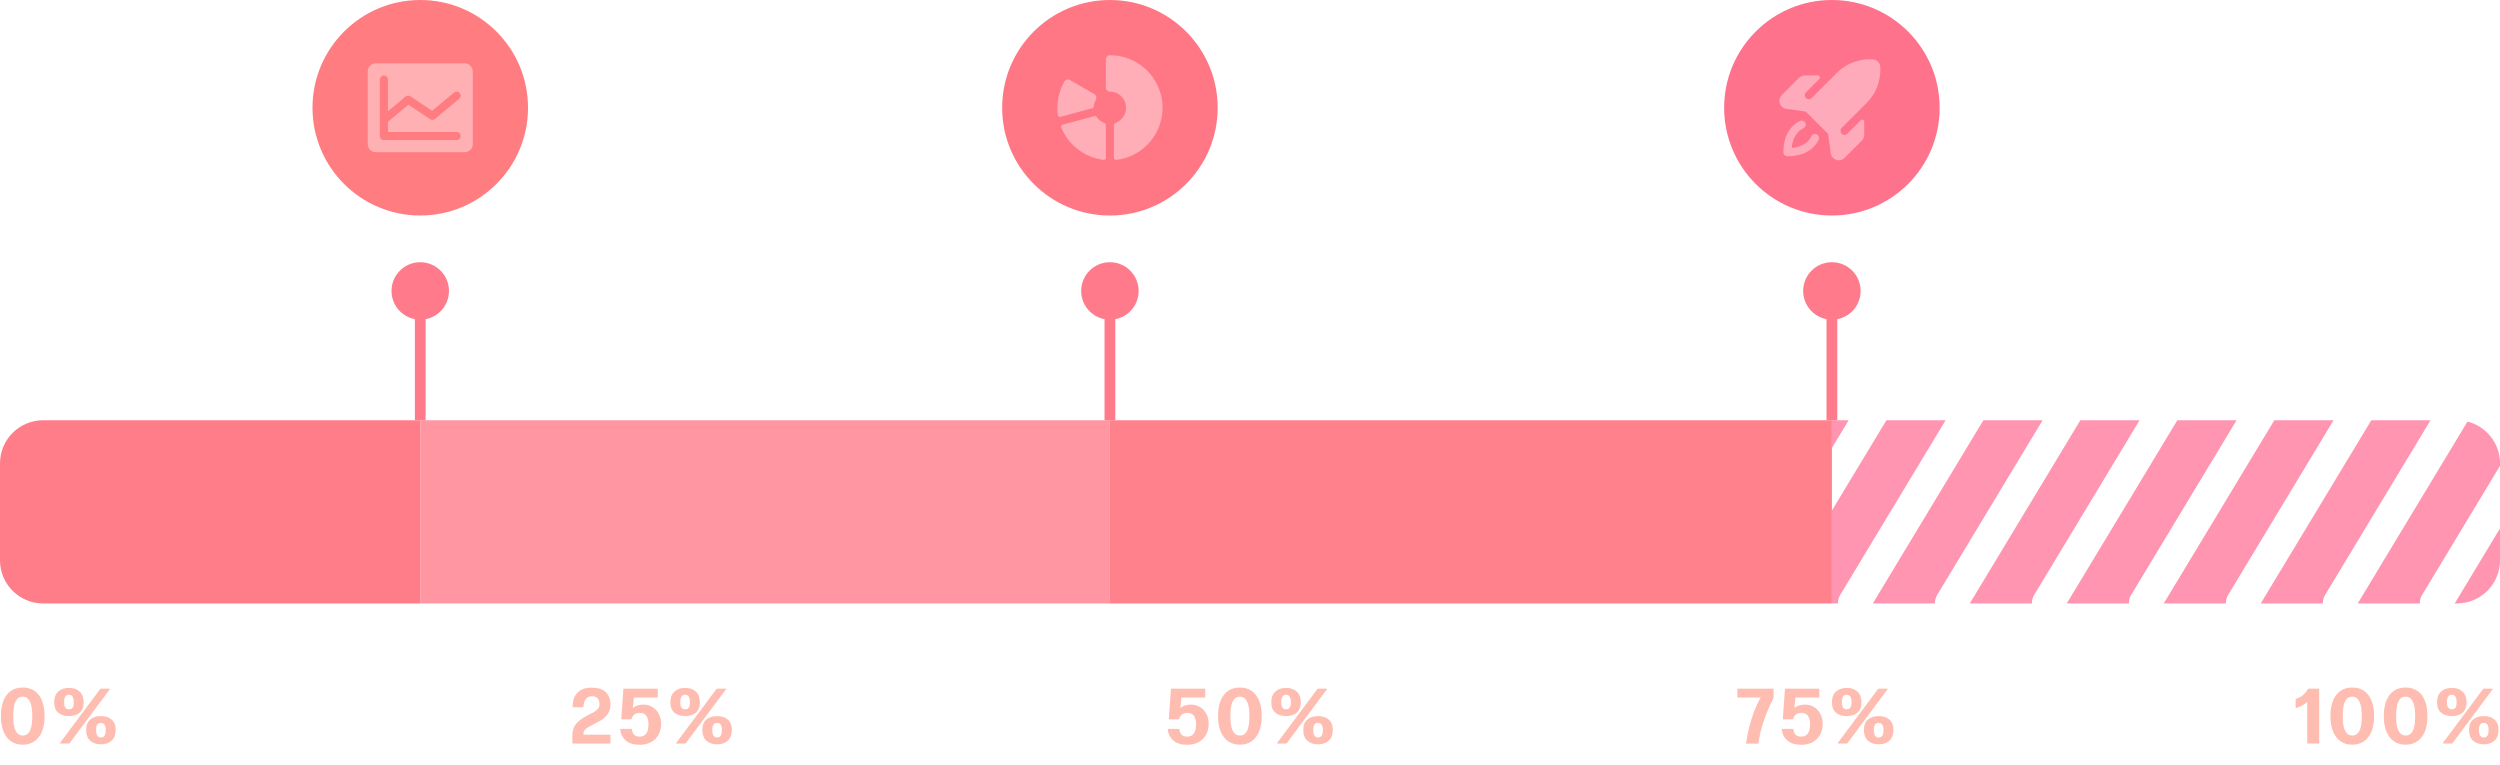 <?xml version="1.0" encoding="UTF-8"?> <svg xmlns="http://www.w3.org/2000/svg" width="232" height="71" viewBox="0 0 232 71" fill="none"><path fill-rule="evenodd" clip-rule="evenodd" d="M232 43.23V43C232 41.13 230.717 39.56 228.983 39.122L218.797 56H224.559C224.555 55.728 224.624 55.453 224.775 55.203L232 43.23ZM227.797 56H228C230.209 56 232 54.209 232 52V49.036L227.797 56ZM220.057 39H225.553L215.775 55.203C215.624 55.453 215.555 55.728 215.559 56H209.797L220.057 39ZM216.553 39H211.057L200.797 56H206.559C206.555 55.728 206.624 55.453 206.775 55.203L216.553 39ZM202.057 39H207.553L197.775 55.203C197.624 55.453 197.555 55.728 197.559 56H191.797L202.057 39ZM198.553 39H193.057L182.797 56H188.559C188.555 55.728 188.624 55.453 188.775 55.203L198.553 39ZM184.057 39H189.553L179.775 55.203C179.624 55.453 179.555 55.728 179.559 56H173.797L184.057 39ZM180.553 39H175.057L170 47.379V56H170.559C170.555 55.728 170.624 55.453 170.775 55.203L180.553 39ZM170 39H171.553L170 41.573V39Z" fill="#FF95B0"></path><path d="M103 39H170V56H103V39Z" fill="#FF818C"></path><path d="M39 39H103V56H39V39Z" fill="#FF96A1"></path><path d="M0 43C0 40.791 1.791 39 4 39H39V56H4C1.791 56 0 54.209 0 52L0 43Z" fill="#FF7D88"></path><path d="M6.4 66.454C5.985 66.454 5.652 66.348 5.4 66.135C5.15 65.921 5.025 65.599 5.025 65.167C5.025 64.738 5.15 64.41 5.4 64.182C5.65 63.952 5.983 63.836 6.4 63.836C6.814 63.836 7.145 63.952 7.393 64.182C7.642 64.41 7.767 64.738 7.767 65.167C7.767 65.596 7.642 65.919 7.393 66.135C7.145 66.348 6.814 66.454 6.4 66.454ZM6.462 68.964C6.445 68.988 6.422 69 6.393 69H5.614C5.59 69 5.574 68.993 5.567 68.978C5.562 68.961 5.567 68.944 5.582 68.927L9.298 63.946C9.315 63.921 9.338 63.909 9.367 63.909H10.145C10.17 63.909 10.184 63.916 10.189 63.931C10.196 63.946 10.193 63.962 10.178 63.982L6.462 68.964ZM6.4 65.822C6.55 65.822 6.662 65.771 6.734 65.669C6.807 65.567 6.844 65.4 6.844 65.167C6.844 64.92 6.804 64.742 6.724 64.633C6.646 64.524 6.536 64.469 6.393 64.469C6.252 64.469 6.143 64.524 6.065 64.633C5.988 64.742 5.949 64.92 5.949 65.167C5.949 65.393 5.987 65.559 6.062 65.665C6.139 65.77 6.252 65.822 6.4 65.822ZM9.36 69.073C8.945 69.073 8.613 68.959 8.364 68.731C8.116 68.501 7.993 68.171 7.993 67.742C7.993 67.313 8.116 66.992 8.364 66.778C8.613 66.562 8.945 66.454 9.36 66.454C9.774 66.454 10.107 66.561 10.356 66.775C10.608 66.986 10.735 67.308 10.735 67.742C10.735 68.171 10.61 68.501 10.36 68.731C10.113 68.959 9.779 69.073 9.36 69.073ZM9.367 68.44C9.51 68.44 9.619 68.385 9.694 68.276C9.772 68.167 9.811 67.989 9.811 67.742C9.811 67.516 9.773 67.352 9.698 67.247C9.623 67.141 9.51 67.087 9.36 67.087C9.212 67.087 9.101 67.138 9.025 67.24C8.953 67.342 8.916 67.509 8.916 67.742C8.916 67.989 8.956 68.167 9.036 68.276C9.116 68.385 9.227 68.44 9.367 68.44Z" fill="#FFBCB1"></path><path d="M2.109 69.109C1.701 69.109 1.346 69.007 1.043 68.804C0.74 68.6 0.505 68.302 0.338 67.909C0.171 67.516 0.087 67.036 0.087 66.469C0.087 65.88 0.169 65.388 0.334 64.993C0.501 64.595 0.737 64.297 1.04 64.098C1.343 63.899 1.699 63.8 2.109 63.8C2.516 63.8 2.871 63.898 3.174 64.094C3.48 64.291 3.716 64.587 3.883 64.982C4.053 65.377 4.138 65.873 4.138 66.469C4.138 67.036 4.054 67.516 3.887 67.909C3.72 68.302 3.483 68.6 3.178 68.804C2.875 69.007 2.518 69.109 2.109 69.109ZM2.116 68.258C2.4 68.258 2.617 68.119 2.767 67.84C2.92 67.559 2.996 67.102 2.996 66.469C2.996 65.836 2.92 65.376 2.767 65.087C2.617 64.796 2.397 64.651 2.109 64.651C1.818 64.651 1.598 64.793 1.451 65.076C1.303 65.36 1.229 65.824 1.229 66.469C1.229 67.097 1.305 67.553 1.458 67.836C1.613 68.118 1.832 68.258 2.116 68.258Z" fill="#FFBCB1"></path><path d="M227.531 66.454C227.116 66.454 226.783 66.348 226.531 66.135C226.281 65.921 226.156 65.599 226.156 65.167C226.156 64.738 226.281 64.41 226.531 64.182C226.78 63.952 227.114 63.836 227.531 63.836C227.945 63.836 228.276 63.952 228.524 64.182C228.773 64.41 228.898 64.738 228.898 65.167C228.898 65.596 228.773 65.919 228.524 66.135C228.276 66.348 227.945 66.454 227.531 66.454ZM227.593 68.964C227.576 68.988 227.553 69 227.524 69H226.745C226.721 69 226.705 68.993 226.698 68.978C226.693 68.961 226.698 68.944 226.713 68.927L230.429 63.946C230.446 63.921 230.469 63.909 230.498 63.909H231.276C231.3 63.909 231.315 63.916 231.32 63.931C231.327 63.946 231.324 63.962 231.309 63.982L227.593 68.964ZM227.531 65.822C227.681 65.822 227.793 65.771 227.865 65.669C227.938 65.567 227.974 65.4 227.974 65.167C227.974 64.92 227.934 64.742 227.854 64.633C227.777 64.524 227.667 64.469 227.524 64.469C227.383 64.469 227.274 64.524 227.196 64.633C227.119 64.742 227.08 64.92 227.08 65.167C227.08 65.393 227.117 65.559 227.193 65.665C227.27 65.77 227.383 65.822 227.531 65.822ZM230.491 69.073C230.076 69.073 229.744 68.959 229.494 68.731C229.247 68.501 229.124 68.171 229.124 67.742C229.124 67.313 229.247 66.992 229.494 66.778C229.744 66.562 230.076 66.454 230.491 66.454C230.905 66.454 231.237 66.561 231.487 66.775C231.739 66.986 231.865 67.308 231.865 67.742C231.865 68.171 231.74 68.501 231.491 68.731C231.244 68.959 230.91 69.073 230.491 69.073ZM230.498 68.44C230.641 68.44 230.75 68.385 230.825 68.276C230.903 68.167 230.942 67.989 230.942 67.742C230.942 67.516 230.904 67.352 230.829 67.247C230.754 67.141 230.641 67.087 230.491 67.087C230.343 67.087 230.231 67.138 230.156 67.24C230.084 67.342 230.047 67.509 230.047 67.742C230.047 67.989 230.087 68.167 230.167 68.276C230.247 68.385 230.357 68.44 230.498 68.44Z" fill="#FFBCB1"></path><path d="M223.24 69.109C222.832 69.109 222.477 69.007 222.174 68.804C221.871 68.6 221.636 68.302 221.469 67.909C221.301 67.516 221.218 67.036 221.218 66.469C221.218 65.88 221.3 65.388 221.465 64.993C221.632 64.595 221.867 64.297 222.171 64.098C222.474 63.899 222.83 63.8 223.24 63.8C223.647 63.8 224.002 63.898 224.305 64.094C224.611 64.291 224.847 64.587 225.014 64.982C225.184 65.377 225.269 65.873 225.269 66.469C225.269 67.036 225.185 67.516 225.018 67.909C224.851 68.302 224.614 68.6 224.309 68.804C224.006 69.007 223.649 69.109 223.24 69.109ZM223.247 68.258C223.531 68.258 223.747 68.119 223.898 67.84C224.051 67.559 224.127 67.102 224.127 66.469C224.127 65.836 224.051 65.376 223.898 65.087C223.747 64.796 223.528 64.651 223.24 64.651C222.949 64.651 222.729 64.793 222.581 65.076C222.434 65.36 222.36 65.824 222.36 66.469C222.36 67.097 222.436 67.553 222.589 67.836C222.744 68.118 222.963 68.258 223.247 68.258Z" fill="#FFBCB1"></path><path d="M218.286 69.109C217.879 69.109 217.524 69.007 217.221 68.804C216.918 68.6 216.683 68.302 216.516 67.909C216.348 67.516 216.265 67.036 216.265 66.469C216.265 65.88 216.347 65.388 216.512 64.993C216.679 64.595 216.914 64.297 217.217 64.098C217.52 63.899 217.877 63.8 218.286 63.8C218.694 63.8 219.049 63.898 219.352 64.094C219.657 64.291 219.894 64.587 220.061 64.982C220.231 65.377 220.316 65.873 220.316 66.469C220.316 67.036 220.232 67.516 220.065 67.909C219.897 68.302 219.661 68.6 219.356 68.804C219.053 69.007 218.696 69.109 218.286 69.109ZM218.294 68.258C218.577 68.258 218.794 68.119 218.945 67.84C219.097 67.559 219.174 67.102 219.174 66.469C219.174 65.836 219.097 65.376 218.945 65.087C218.794 64.796 218.575 64.651 218.286 64.651C217.996 64.651 217.776 64.793 217.628 65.076C217.48 65.36 217.406 65.824 217.406 66.469C217.406 67.097 217.483 67.553 217.636 67.836C217.791 68.118 218.01 68.258 218.294 68.258Z" fill="#FFBCB1"></path><path d="M214.171 69C214.132 69 214.112 68.981 214.112 68.942V66.673V65.131C213.979 65.257 213.828 65.367 213.658 65.462C213.488 65.554 213.303 65.632 213.102 65.695C213.058 65.707 213.036 65.69 213.036 65.644V64.92C213.036 64.888 213.052 64.865 213.083 64.851C213.336 64.764 213.551 64.644 213.731 64.491C213.912 64.338 214.059 64.159 214.171 63.953C214.185 63.924 214.208 63.909 214.24 63.909H215.16C215.199 63.909 215.218 63.928 215.218 63.967V66.64V68.942C215.218 68.981 215.199 69 215.16 69H214.171Z" fill="#FFBCB1"></path><path d="M119.35 66.454C118.936 66.454 118.602 66.348 118.35 66.135C118.1 65.921 117.976 65.599 117.976 65.167C117.976 64.738 118.1 64.41 118.35 64.182C118.6 63.952 118.933 63.836 119.35 63.836C119.765 63.836 120.096 63.952 120.343 64.182C120.593 64.41 120.717 64.738 120.717 65.167C120.717 65.596 120.593 65.919 120.343 66.135C120.096 66.348 119.765 66.454 119.35 66.454ZM119.412 68.964C119.395 68.988 119.372 69 119.343 69H118.565C118.54 69 118.525 68.993 118.517 68.978C118.513 68.961 118.517 68.944 118.532 68.927L122.248 63.946C122.265 63.921 122.288 63.909 122.317 63.909H123.096C123.12 63.909 123.134 63.916 123.139 63.931C123.146 63.946 123.143 63.962 123.128 63.982L119.412 68.964ZM119.35 65.822C119.5 65.822 119.612 65.771 119.685 65.669C119.757 65.567 119.794 65.4 119.794 65.167C119.794 64.92 119.754 64.742 119.674 64.633C119.596 64.524 119.486 64.469 119.343 64.469C119.202 64.469 119.093 64.524 119.016 64.633C118.938 64.742 118.899 64.92 118.899 65.167C118.899 65.393 118.937 65.559 119.012 65.665C119.09 65.77 119.202 65.822 119.35 65.822ZM122.31 69.073C121.896 69.073 121.563 68.959 121.314 68.731C121.066 68.501 120.943 68.171 120.943 67.742C120.943 67.313 121.066 66.992 121.314 66.778C121.563 66.562 121.896 66.454 122.31 66.454C122.725 66.454 123.057 66.561 123.306 66.775C123.559 66.986 123.685 67.308 123.685 67.742C123.685 68.171 123.56 68.501 123.31 68.731C123.063 68.959 122.73 69.073 122.31 69.073ZM122.317 68.44C122.46 68.44 122.57 68.385 122.645 68.276C122.722 68.167 122.761 67.989 122.761 67.742C122.761 67.516 122.723 67.352 122.648 67.247C122.573 67.141 122.46 67.087 122.31 67.087C122.162 67.087 122.051 67.138 121.976 67.24C121.903 67.342 121.866 67.509 121.866 67.742C121.866 67.989 121.906 68.167 121.986 68.276C122.066 68.385 122.177 68.44 122.317 68.44Z" fill="#FFBCB1"></path><path d="M115.059 69.109C114.652 69.109 114.297 69.007 113.993 68.804C113.69 68.6 113.455 68.302 113.288 67.909C113.121 67.516 113.037 67.036 113.037 66.469C113.037 65.88 113.12 65.388 113.284 64.993C113.452 64.595 113.687 64.297 113.99 64.098C114.293 63.899 114.649 63.8 115.059 63.8C115.466 63.8 115.821 63.898 116.124 64.094C116.43 64.291 116.666 64.587 116.833 64.982C117.003 65.377 117.088 65.873 117.088 66.469C117.088 67.036 117.004 67.516 116.837 67.909C116.67 68.302 116.433 68.6 116.128 68.804C115.825 69.007 115.469 69.109 115.059 69.109ZM115.066 68.258C115.35 68.258 115.567 68.119 115.717 67.84C115.87 67.559 115.946 67.102 115.946 66.469C115.946 65.836 115.87 65.376 115.717 65.087C115.567 64.796 115.347 64.651 115.059 64.651C114.768 64.651 114.549 64.793 114.401 65.076C114.253 65.36 114.179 65.824 114.179 66.469C114.179 67.097 114.255 67.553 114.408 67.836C114.563 68.118 114.783 68.258 115.066 68.258Z" fill="#FFBCB1"></path><path d="M110.172 69.116C109.622 69.116 109.194 68.985 108.889 68.724C108.586 68.459 108.412 68.119 108.369 67.702C108.361 67.661 108.38 67.64 108.423 67.64H109.401C109.44 67.64 109.46 67.659 109.46 67.698C109.469 67.844 109.505 67.966 109.565 68.065C109.626 68.162 109.707 68.236 109.809 68.287C109.913 68.336 110.032 68.36 110.165 68.36C110.34 68.36 110.489 68.319 110.612 68.236C110.736 68.151 110.831 68.027 110.896 67.862C110.961 67.695 110.994 67.487 110.994 67.24C110.994 66.891 110.93 66.623 110.801 66.436C110.675 66.25 110.468 66.156 110.18 66.156C109.986 66.156 109.823 66.204 109.692 66.298C109.564 66.39 109.478 66.525 109.434 66.702C109.427 66.736 109.406 66.753 109.372 66.753H108.525C108.481 66.753 108.462 66.732 108.467 66.691L108.663 63.964C108.666 63.927 108.685 63.909 108.721 63.909H111.794C111.833 63.909 111.852 63.928 111.852 63.967V64.673C111.852 64.712 111.833 64.731 111.794 64.731H109.641L109.54 65.698C109.675 65.589 109.828 65.51 109.998 65.462C110.168 65.411 110.345 65.385 110.529 65.385C110.832 65.385 111.107 65.461 111.354 65.611C111.601 65.759 111.798 65.966 111.943 66.233C112.091 66.499 112.165 66.808 112.165 67.16C112.165 67.562 112.081 67.91 111.914 68.204C111.747 68.495 111.513 68.72 111.212 68.88C110.914 69.037 110.568 69.116 110.172 69.116Z" fill="#FFBCB1"></path><path d="M63.584 66.455C63.169 66.455 62.836 66.348 62.584 66.135C62.334 65.921 62.209 65.599 62.209 65.167C62.209 64.738 62.334 64.41 62.584 64.182C62.833 63.952 63.167 63.836 63.584 63.836C63.998 63.836 64.329 63.952 64.576 64.182C64.826 64.41 64.951 64.738 64.951 65.167C64.951 65.596 64.826 65.919 64.576 66.135C64.329 66.348 63.998 66.455 63.584 66.455ZM63.645 68.964C63.628 68.988 63.605 69 63.576 69H62.798C62.774 69 62.758 68.993 62.751 68.978C62.746 68.961 62.751 68.944 62.765 68.927L66.482 63.946C66.499 63.921 66.522 63.909 66.551 63.909H67.329C67.353 63.909 67.368 63.916 67.373 63.931C67.38 63.946 67.376 63.962 67.362 63.982L63.645 68.964ZM63.584 65.822C63.734 65.822 63.845 65.771 63.918 65.669C63.991 65.567 64.027 65.4 64.027 65.167C64.027 64.92 63.987 64.742 63.907 64.633C63.83 64.524 63.719 64.469 63.576 64.469C63.436 64.469 63.327 64.524 63.249 64.633C63.171 64.742 63.133 64.92 63.133 65.167C63.133 65.393 63.17 65.559 63.245 65.665C63.323 65.77 63.436 65.822 63.584 65.822ZM66.543 69.073C66.129 69.073 65.797 68.959 65.547 68.731C65.3 68.501 65.176 68.171 65.176 67.742C65.176 67.313 65.3 66.992 65.547 66.778C65.797 66.562 66.129 66.455 66.543 66.455C66.958 66.455 67.29 66.561 67.54 66.775C67.792 66.986 67.918 67.308 67.918 67.742C67.918 68.171 67.793 68.501 67.543 68.731C67.296 68.959 66.963 69.073 66.543 69.073ZM66.551 68.44C66.694 68.44 66.803 68.385 66.878 68.276C66.956 68.167 66.994 67.989 66.994 67.742C66.994 67.516 66.957 67.352 66.882 67.247C66.807 67.141 66.694 67.087 66.543 67.087C66.396 67.087 66.284 67.138 66.209 67.24C66.136 67.342 66.1 67.509 66.1 67.742C66.1 67.989 66.14 68.167 66.22 68.276C66.3 68.385 66.41 68.44 66.551 68.44Z" fill="#FFBCB1"></path><path d="M59.359 69.116C58.809 69.116 58.381 68.986 58.075 68.724C57.772 68.459 57.599 68.119 57.555 67.702C57.548 67.661 57.566 67.64 57.61 67.64H58.588C58.627 67.64 58.646 67.659 58.646 67.698C58.656 67.844 58.691 67.966 58.752 68.066C58.812 68.162 58.894 68.236 58.995 68.287C59.099 68.336 59.218 68.36 59.352 68.36C59.526 68.36 59.675 68.319 59.799 68.236C59.922 68.151 60.017 68.027 60.083 67.862C60.148 67.695 60.181 67.487 60.181 67.24C60.181 66.891 60.117 66.623 59.988 66.436C59.862 66.25 59.655 66.156 59.366 66.156C59.172 66.156 59.01 66.204 58.879 66.298C58.75 66.39 58.664 66.525 58.621 66.702C58.614 66.736 58.593 66.753 58.559 66.753H57.712C57.668 66.753 57.649 66.732 57.654 66.691L57.85 63.964C57.852 63.927 57.872 63.909 57.908 63.909H60.981C61.02 63.909 61.039 63.928 61.039 63.967V64.673C61.039 64.712 61.02 64.731 60.981 64.731H58.828L58.726 65.698C58.862 65.589 59.015 65.51 59.184 65.462C59.354 65.411 59.531 65.385 59.715 65.385C60.018 65.385 60.294 65.461 60.541 65.611C60.788 65.759 60.984 65.966 61.13 66.233C61.278 66.499 61.352 66.808 61.352 67.16C61.352 67.562 61.268 67.91 61.101 68.204C60.934 68.495 60.7 68.72 60.399 68.88C60.101 69.038 59.754 69.116 59.359 69.116Z" fill="#FFBCB1"></path><path d="M56.655 68.942C56.655 68.981 56.636 69 56.597 69H53.172C53.133 69 53.113 68.981 53.113 68.942V68.287C53.113 67.996 53.158 67.748 53.248 67.542C53.34 67.333 53.46 67.156 53.608 67.011C53.758 66.863 53.923 66.736 54.102 66.629C54.282 66.52 54.461 66.422 54.641 66.335C54.82 66.245 54.984 66.156 55.132 66.069C55.282 65.979 55.402 65.88 55.492 65.771C55.584 65.662 55.63 65.531 55.63 65.378C55.637 65.216 55.614 65.076 55.561 64.96C55.507 64.844 55.426 64.755 55.317 64.695C55.208 64.634 55.075 64.605 54.917 64.607C54.689 64.61 54.507 64.693 54.371 64.858C54.236 65.023 54.163 65.262 54.153 65.575C54.153 65.613 54.134 65.633 54.095 65.633H53.201C53.162 65.633 53.142 65.613 53.142 65.575C53.142 65.017 53.29 64.585 53.586 64.28C53.884 63.972 54.328 63.817 54.917 63.815C55.484 63.815 55.912 63.95 56.201 64.222C56.489 64.491 56.641 64.864 56.655 65.342C56.655 65.611 56.609 65.844 56.517 66.04C56.427 66.234 56.307 66.401 56.157 66.542C56.009 66.683 55.845 66.805 55.666 66.909C55.489 67.013 55.311 67.108 55.132 67.193C54.955 67.278 54.791 67.362 54.641 67.447C54.493 67.532 54.373 67.627 54.281 67.731C54.191 67.833 54.146 67.953 54.146 68.091V68.178H56.597C56.636 68.178 56.655 68.198 56.655 68.236V68.942Z" fill="#FFBCB1"></path><path d="M171.377 66.454C170.963 66.454 170.63 66.348 170.377 66.135C170.128 65.921 170.003 65.599 170.003 65.167C170.003 64.738 170.128 64.41 170.377 64.182C170.627 63.952 170.961 63.836 171.377 63.836C171.792 63.836 172.123 63.952 172.37 64.182C172.62 64.41 172.745 64.738 172.745 65.167C172.745 65.596 172.62 65.919 172.37 66.135C172.123 66.348 171.792 66.454 171.377 66.454ZM171.439 68.964C171.422 68.988 171.399 69 171.37 69H170.592C170.568 69 170.552 68.993 170.545 68.978C170.54 68.961 170.545 68.944 170.559 68.927L174.276 63.946C174.293 63.921 174.316 63.909 174.345 63.909H175.123C175.147 63.909 175.162 63.916 175.167 63.931C175.174 63.946 175.17 63.962 175.156 63.982L171.439 68.964ZM171.377 65.822C171.528 65.822 171.639 65.771 171.712 65.669C171.785 65.567 171.821 65.4 171.821 65.167C171.821 64.92 171.781 64.742 171.701 64.633C171.624 64.524 171.513 64.469 171.37 64.469C171.23 64.469 171.121 64.524 171.043 64.633C170.965 64.742 170.927 64.92 170.927 65.167C170.927 65.393 170.964 65.559 171.039 65.665C171.117 65.77 171.23 65.822 171.377 65.822ZM174.337 69.073C173.923 69.073 173.591 68.959 173.341 68.731C173.094 68.501 172.97 68.171 172.97 67.742C172.97 67.313 173.094 66.992 173.341 66.778C173.591 66.562 173.923 66.454 174.337 66.454C174.752 66.454 175.084 66.561 175.334 66.775C175.586 66.986 175.712 67.308 175.712 67.742C175.712 68.171 175.587 68.501 175.337 68.731C175.09 68.959 174.757 69.073 174.337 69.073ZM174.345 68.44C174.488 68.44 174.597 68.385 174.672 68.276C174.75 68.167 174.788 67.989 174.788 67.742C174.788 67.516 174.751 67.352 174.676 67.247C174.601 67.141 174.488 67.087 174.337 67.087C174.19 67.087 174.078 67.138 174.003 67.24C173.93 67.342 173.894 67.509 173.894 67.742C173.894 67.989 173.934 68.167 174.014 68.276C174.094 68.385 174.204 68.44 174.345 68.44Z" fill="#FFBCB1"></path><path d="M167.153 69.116C166.603 69.116 166.175 68.986 165.869 68.724C165.566 68.459 165.393 68.119 165.349 67.702C165.342 67.661 165.36 67.64 165.404 67.64H166.382C166.421 67.64 166.44 67.659 166.44 67.698C166.45 67.844 166.485 67.966 166.546 68.066C166.606 68.162 166.687 68.236 166.789 68.287C166.893 68.336 167.012 68.36 167.146 68.36C167.32 68.36 167.469 68.319 167.593 68.236C167.716 68.151 167.811 68.027 167.876 67.862C167.942 67.695 167.975 67.487 167.975 67.24C167.975 66.891 167.91 66.623 167.782 66.436C167.656 66.25 167.449 66.156 167.16 66.156C166.966 66.156 166.804 66.204 166.673 66.298C166.544 66.39 166.458 66.525 166.415 66.702C166.407 66.736 166.387 66.753 166.353 66.753H165.506C165.462 66.753 165.443 66.732 165.447 66.691L165.644 63.964C165.646 63.927 165.666 63.909 165.702 63.909H168.775C168.813 63.909 168.833 63.928 168.833 63.967V64.673C168.833 64.712 168.813 64.731 168.775 64.731H166.622L166.52 65.698C166.656 65.589 166.809 65.51 166.978 65.462C167.148 65.411 167.325 65.385 167.509 65.385C167.812 65.385 168.087 65.461 168.335 65.611C168.582 65.759 168.778 65.966 168.924 66.233C169.072 66.499 169.146 66.808 169.146 67.16C169.146 67.562 169.062 67.91 168.895 68.204C168.727 68.495 168.493 68.72 168.193 68.88C167.895 69.038 167.548 69.116 167.153 69.116Z" fill="#FFBCB1"></path><path d="M163.181 68.953C163.178 68.989 163.158 69.007 163.119 69.007H162.086C162.045 69.007 162.028 68.987 162.035 68.945C162.113 68.441 162.214 67.939 162.341 67.44C162.467 66.941 162.617 66.461 162.791 66C162.968 65.539 163.168 65.116 163.391 64.731H161.29C161.251 64.731 161.231 64.712 161.231 64.673V63.967C161.231 63.928 161.251 63.909 161.29 63.909H164.533C164.572 63.909 164.591 63.928 164.591 63.967V64.716C164.591 64.741 164.587 64.763 164.577 64.782C164.269 65.393 163.988 66.045 163.733 66.738C163.479 67.431 163.294 68.17 163.181 68.953Z" fill="#FFBCB1"></path><path fill-rule="evenodd" clip-rule="evenodd" d="M38.5 29.62L38.5 39L39.5 39L39.5 29.62C40.733 29.386 41.666 28.302 41.666 27C41.666 25.527 40.472 24.333 39 24.333C37.527 24.333 36.333 25.527 36.333 27C36.333 28.302 37.266 29.386 38.5 29.62Z" fill="#FF7B8B"></path><path fill-rule="evenodd" clip-rule="evenodd" d="M169.5 29.62L169.5 39L170.5 39L170.5 29.62C171.733 29.386 172.666 28.302 172.666 27C172.666 25.527 171.472 24.333 170 24.333C168.527 24.333 167.333 25.527 167.333 27C167.333 28.302 168.266 29.386 169.5 29.62Z" fill="#FF7B8B"></path><path fill-rule="evenodd" clip-rule="evenodd" d="M102.5 29.62L102.5 39L103.5 39L103.5 29.62C104.733 29.386 105.666 28.302 105.666 27C105.666 25.527 104.472 24.333 103 24.333C101.527 24.333 100.333 25.527 100.333 27C100.333 28.302 101.266 29.386 102.5 29.62Z" fill="#FF7B8B"></path><path d="M29 10C29 4.477 33.477 0 39 0V0C44.523 0 49 4.477 49 10V10C49 15.523 44.523 20 39 20V20C33.477 20 29 15.523 29 10V10Z" fill="#FF7C81"></path><path d="M160 10C160 4.477 164.477 0 170 0V0C175.523 0 180 4.477 180 10V10C180 15.523 175.523 20 170 20V20C164.477 20 160 15.523 160 10V10Z" fill="#FF728C"></path><path d="M93 10C93 4.477 97.477 0 103 0V0C108.523 0 113 4.477 113 10V10C113 15.523 108.523 20 103 20V20C97.477 20 93 15.523 93 10V10Z" fill="#FF7785"></path><path d="M168.774 12.96C168.562 13.422 167.857 14.5 165.875 14.5C165.775 14.5 165.68 14.46 165.609 14.39C165.539 14.32 165.5 14.224 165.5 14.125C165.5 12.143 166.578 11.437 167.04 11.226C167.085 11.205 167.133 11.194 167.182 11.192C167.232 11.191 167.281 11.198 167.327 11.216C167.373 11.233 167.415 11.259 167.451 11.293C167.487 11.326 167.516 11.367 167.537 11.411C167.557 11.456 167.569 11.505 167.57 11.554C167.572 11.603 167.564 11.652 167.547 11.698C167.53 11.744 167.503 11.787 167.47 11.823C167.436 11.859 167.396 11.888 167.351 11.908C167.05 12.046 166.385 12.488 166.267 13.732C167.512 13.615 167.955 12.95 168.091 12.648C168.112 12.604 168.141 12.563 168.177 12.53C168.213 12.496 168.255 12.47 168.301 12.453C168.347 12.435 168.396 12.428 168.446 12.429C168.495 12.431 168.543 12.442 168.588 12.463C168.633 12.483 168.673 12.512 168.707 12.548C168.74 12.584 168.767 12.627 168.784 12.673C168.801 12.719 168.809 12.768 168.807 12.817C168.806 12.867 168.794 12.915 168.774 12.96ZM174.493 6.21C174.481 6.027 174.404 5.854 174.274 5.725C174.145 5.595 173.972 5.518 173.789 5.507C173.2 5.471 171.693 5.525 170.443 6.775L168.125 9.095C168.09 9.13 168.048 9.158 168.003 9.177C167.957 9.196 167.909 9.205 167.859 9.205C167.76 9.206 167.664 9.166 167.594 9.096C167.523 9.025 167.484 8.93 167.484 8.831C167.484 8.731 167.523 8.636 167.593 8.565L168.838 7.32C168.865 7.293 168.882 7.26 168.889 7.224C168.897 7.188 168.893 7.15 168.879 7.116C168.865 7.082 168.841 7.052 168.81 7.032C168.779 7.011 168.743 7 168.706 7H167.485C167.386 6.999 167.288 7.019 167.197 7.056C167.105 7.094 167.022 7.149 166.953 7.219L165.345 8.828C165.246 8.927 165.177 9.051 165.145 9.186C165.113 9.322 165.119 9.464 165.164 9.596C165.208 9.728 165.288 9.846 165.395 9.935C165.502 10.024 165.632 10.082 165.77 10.101L167.573 10.353L169.646 12.425L169.897 14.229C169.917 14.367 169.974 14.497 170.064 14.604C170.153 14.711 170.27 14.791 170.403 14.835C170.48 14.861 170.56 14.874 170.642 14.874C170.74 14.874 170.838 14.855 170.928 14.817C171.019 14.78 171.102 14.724 171.171 14.655L172.78 13.047C172.85 12.977 172.905 12.894 172.943 12.803C172.981 12.711 173 12.614 173 12.515V11.293C172.999 11.256 172.988 11.22 172.968 11.189C172.947 11.158 172.918 11.134 172.884 11.12C172.849 11.106 172.812 11.102 172.775 11.11C172.739 11.117 172.706 11.135 172.679 11.161L171.434 12.406C171.397 12.443 171.354 12.471 171.306 12.49C171.258 12.509 171.207 12.518 171.155 12.516C171.104 12.514 171.053 12.502 171.007 12.479C170.96 12.457 170.919 12.425 170.885 12.386C170.823 12.312 170.792 12.217 170.797 12.121C170.803 12.024 170.844 11.933 170.913 11.866L173.223 9.557C174.474 8.306 174.528 6.799 174.493 6.209V6.21Z" fill="#FFAABA"></path><path d="M102.625 11.591V14.654C102.625 14.68 102.619 14.707 102.608 14.731C102.598 14.755 102.582 14.777 102.562 14.795C102.542 14.812 102.519 14.826 102.494 14.834C102.469 14.842 102.442 14.844 102.415 14.841C101.549 14.735 100.727 14.398 100.034 13.867C99.342 13.335 98.805 12.627 98.478 11.818C98.468 11.793 98.464 11.767 98.465 11.74C98.466 11.714 98.473 11.688 98.485 11.664C98.497 11.641 98.513 11.62 98.534 11.603C98.555 11.586 98.579 11.574 98.604 11.568L101.561 10.773C101.599 10.764 101.639 10.766 101.676 10.78C101.712 10.794 101.744 10.819 101.765 10.851C101.944 11.11 102.2 11.307 102.496 11.414C102.533 11.426 102.566 11.45 102.589 11.482C102.612 11.514 102.624 11.552 102.625 11.591ZM103.002 5.125C102.953 5.125 102.904 5.134 102.858 5.153C102.812 5.171 102.77 5.199 102.735 5.234C102.7 5.269 102.672 5.31 102.653 5.356C102.634 5.402 102.625 5.451 102.625 5.5V8.125C102.624 8.224 102.662 8.319 102.731 8.389C102.801 8.459 102.895 8.499 102.993 8.5C103.348 8.498 103.691 8.622 103.962 8.85C104.234 9.077 104.417 9.393 104.478 9.742C104.538 10.091 104.474 10.45 104.296 10.756C104.117 11.062 103.836 11.295 103.502 11.413C103.465 11.426 103.433 11.45 103.41 11.482C103.387 11.513 103.375 11.552 103.375 11.591V14.654C103.374 14.68 103.38 14.707 103.391 14.731C103.401 14.755 103.417 14.777 103.437 14.794C103.456 14.812 103.48 14.825 103.505 14.834C103.53 14.842 103.557 14.844 103.583 14.841C104.818 14.695 105.951 14.082 106.75 13.128C107.548 12.174 107.951 10.951 107.877 9.709C107.803 8.467 107.256 7.301 106.35 6.449C105.444 5.596 104.246 5.123 103.002 5.125ZM101.502 9.882C101.52 9.661 101.586 9.446 101.697 9.253V9.25C101.734 9.186 101.751 9.112 101.747 9.038C101.742 8.964 101.715 8.893 101.67 8.834C101.639 8.794 101.599 8.76 101.555 8.734L99.289 7.425C99.247 7.4 99.2 7.384 99.151 7.378C99.102 7.371 99.052 7.375 99.005 7.387C98.957 7.4 98.912 7.422 98.873 7.452C98.834 7.482 98.802 7.52 98.777 7.563C98.231 8.507 98.018 9.608 98.171 10.688C98.175 10.714 98.184 10.74 98.198 10.762C98.213 10.785 98.231 10.804 98.253 10.819C98.276 10.834 98.301 10.843 98.327 10.848C98.353 10.852 98.38 10.851 98.406 10.844L101.369 10.047C101.406 10.037 101.439 10.015 101.463 9.986C101.487 9.957 101.501 9.92 101.504 9.882H101.502Z" fill="#FFADB6"></path><path d="M43.125 5.875H34.875C34.676 5.875 34.485 5.954 34.345 6.095C34.204 6.235 34.125 6.426 34.125 6.625V13.375C34.125 13.574 34.204 13.765 34.345 13.905C34.485 14.046 34.676 14.125 34.875 14.125H43.125C43.324 14.125 43.515 14.046 43.655 13.905C43.796 13.765 43.875 13.574 43.875 13.375V6.625C43.875 6.426 43.796 6.235 43.655 6.095C43.515 5.954 43.324 5.875 43.125 5.875ZM42.375 12.25C42.474 12.25 42.57 12.29 42.64 12.36C42.711 12.43 42.75 12.525 42.75 12.625C42.75 12.725 42.711 12.82 42.64 12.89C42.57 12.96 42.474 13 42.375 13H35.625C35.526 13 35.43 12.96 35.36 12.89C35.289 12.82 35.25 12.725 35.25 12.625V7.375C35.25 7.276 35.289 7.18 35.36 7.11C35.43 7.04 35.526 7 35.625 7C35.724 7 35.82 7.04 35.89 7.11C35.961 7.18 36 7.276 36 7.375V10.324L37.635 8.962C37.697 8.91 37.774 8.88 37.855 8.875C37.936 8.871 38.016 8.893 38.083 8.938L40.099 10.283L42.134 8.587C42.21 8.523 42.309 8.492 42.408 8.501C42.507 8.511 42.598 8.559 42.662 8.635C42.725 8.711 42.756 8.81 42.747 8.909C42.738 9.008 42.69 9.1 42.614 9.163L40.364 11.038C40.301 11.09 40.224 11.12 40.144 11.125C40.063 11.129 39.983 11.107 39.916 11.062L37.9 9.717L36 11.301V12.25H42.375Z" fill="#FFB0B3"></path></svg> 